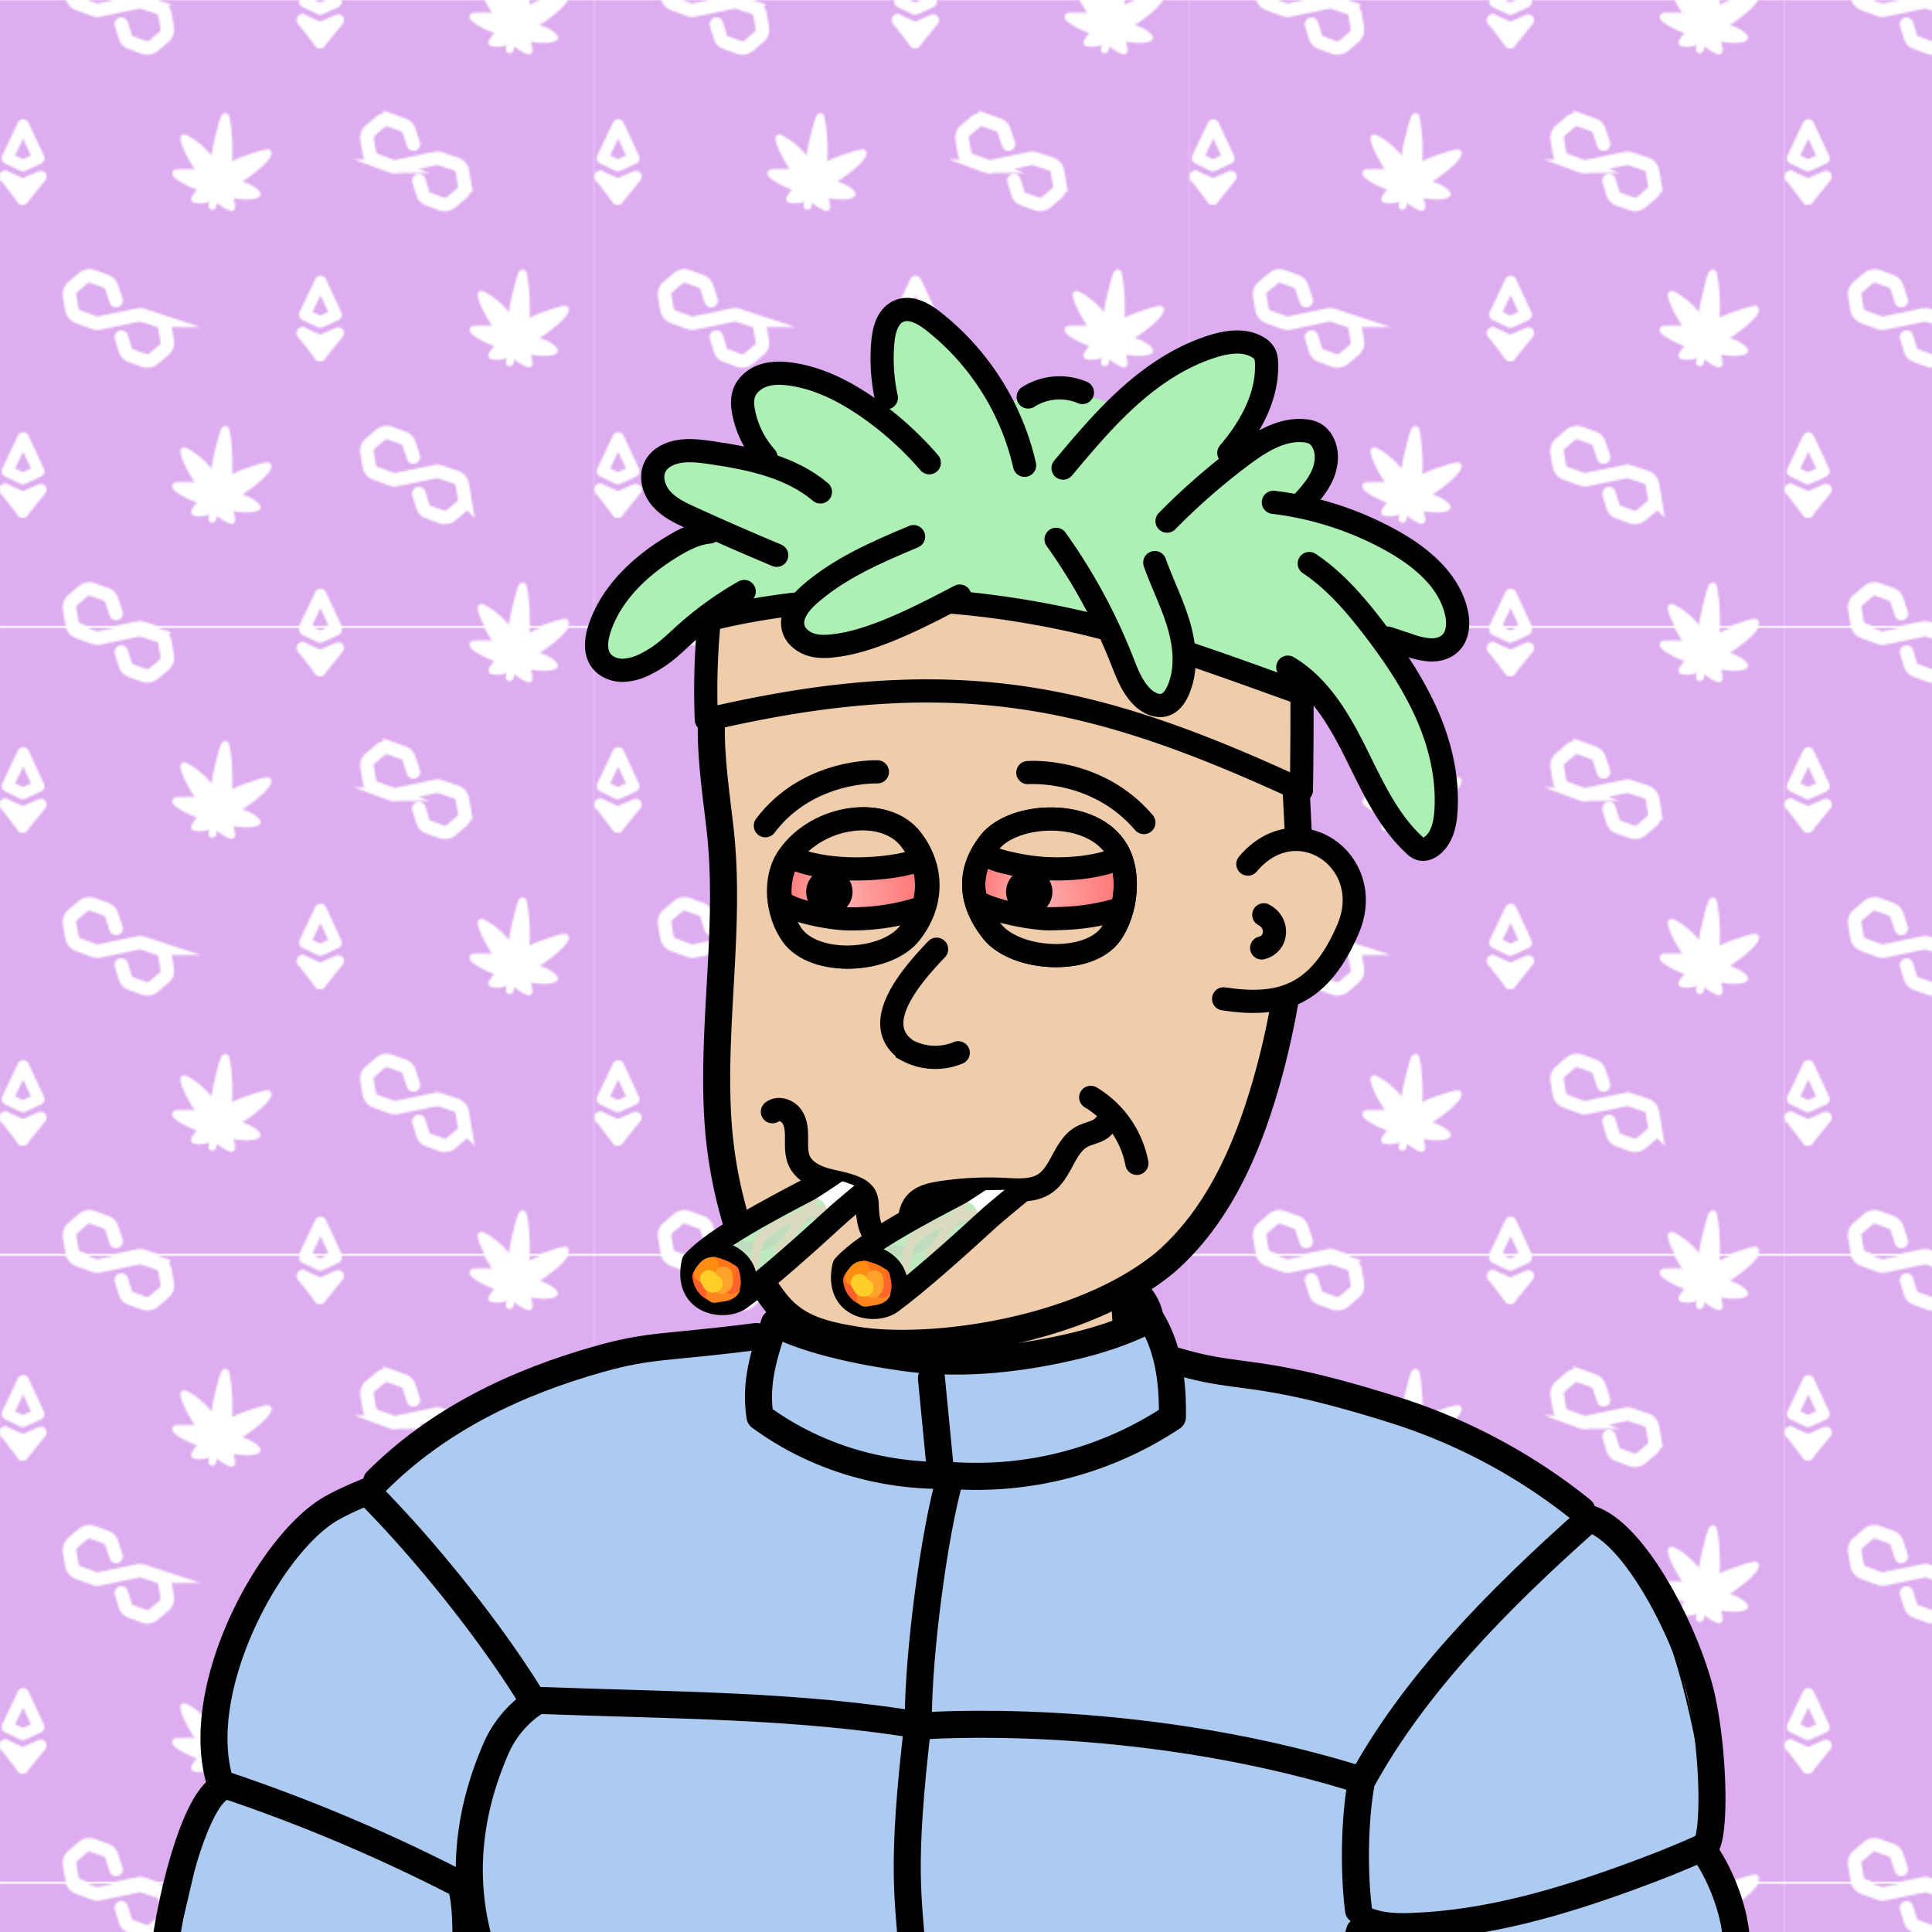<svg xmlns="http://www.w3.org/2000/svg" xmlns:xlink="http://www.w3.org/1999/xlink" viewBox="0 0 1000 1000"><defs>
<pattern id="c" width="307.83" height="324.01" patternUnits="userSpaceOnUse" viewBox="0 0 307.83 324.01">
<rect width="307.83" height="324.01" style="fill:#deadf0"/>
<path d="M60.1,317.57l-2.34-7.05A4.51,4.51,0,0,0,55,307.68l-7-2.54a5,5,0,0,0-5,.93l-5.35,4.56a4.8,4.8,0,0,0-1.63,4.46l1.14,6.8A5.21,5.21,0,0,0,40.57,326l8.16,3a5.14,5.14,0,0,0,2.72.2L71.73,325a3.76,3.76,0,0,1,1.94.12l8.39,2.74a5,5,0,0,1,3.38,4l1.16,6.93A4.62,4.62,0,0,1,85,343l-5.37,4.58a5.17,5.17,0,0,1-5.12.95l-6.9-2.5a4.5,4.5,0,0,1-2.73-2.87l-2.06-6.66" style="fill:none;stroke:#fff;stroke-linecap:round;stroke-miterlimit:10;stroke-width:7px"/>
<polygon points="157.77 324.87 165.93 307.71 173.92 324.95 165.69 328.69 157.77 324.87" style="fill:none;stroke:#fff;stroke-linecap:round;stroke-linejoin:round;stroke-width:6px"/><path d="M263.8,349.6c.66-2,.94-3.85,1.6-5.8-.46,1.55,6.77,6.17,8.24,6.42.22-1.39-1.32-6.14-2.22-7.23,3.92.78,11.74,2.18,15.35.46-2.47-3.16-9.24-5.4-13.14-5.64,2.49-.5,18.17-11.25,18.86-15.51-2.53-.06-20.32,5.81-21.87,8.91,3-2,1.29-23.76-.07-27.71-1.2.47-6.81,23.4-5.67,27.49-1.26-6.33-10-14-15.64-16.43-.2,3.07,7.36,17,10.81,19.15-2.35-1.8-14.94-1.08-14.94-1.08-1.07.92,13.11,9.12,16,6.65-2.42,1.06-4.63,3.8-6.34,6.69,3.87,1.12,8.54-1.05,10.65-2.17" style="fill:#fff;stroke:#fff;stroke-linecap:round;stroke-linejoin:round;stroke-width:4px"/>
<path d="M214,236.57l-2.34-7a4.51,4.51,0,0,0-2.75-2.84l-7-2.54a5.07,5.07,0,0,0-5,.92l-5.35,4.57a4.81,4.81,0,0,0-1.62,4.45l1.14,6.81a5.21,5.21,0,0,0,3.35,4.06l8.17,3a5.1,5.1,0,0,0,2.71.2l20.29-4.1a3.87,3.87,0,0,1,1.94.11l8.39,2.75a5,5,0,0,1,3.37,4l1.17,6.92A4.65,4.65,0,0,1,239,262l-5.38,4.58a5.16,5.16,0,0,1-5.11.95l-6.9-2.5a4.47,4.47,0,0,1-2.73-2.88l-2.07-6.65" style="fill:none;stroke:#fff;stroke-linecap:round;stroke-miterlimit:10;stroke-width:7px"/><line x1="310.58" y1="253.42" x2="319.5" y2="264.98" style="fill:none;stroke:#fff;stroke-linecap:round;stroke-linejoin:round;stroke-width:6px"/>
<line x1="319.63" y1="257.45" x2="310.58" y2="253.42" style="fill:none;stroke:#fff;stroke-linecap:round;stroke-linejoin:round;stroke-width:6px"/>
<polygon points="3.85 243.87 12.01 226.71 20.01 243.95 11.77 247.69 3.85 243.87" style="fill:none;stroke:#fff;stroke-linecap:round;stroke-linejoin:round;stroke-width:6px"/>
<polyline points="11.8 257.49 21.14 253.42 11.75 265.01" style="fill:none;stroke:#fff;stroke-linecap:round;stroke-linejoin:round;stroke-width:6px"/>
<line x1="2.75" y1="253.42" x2="11.67" y2="264.98" style="fill:none;stroke:#fff;stroke-linecap:round;stroke-linejoin:round;stroke-width:6px"/>
<line x1="11.8" y1="257.45" x2="2.75" y2="253.42" style="fill:none;stroke:#fff;stroke-linecap:round;stroke-linejoin:round;stroke-width:6px"/>
<path d="M109.88,268.59c.67-1.94.94-3.84,1.61-5.79-.47,1.55,6.77,6.16,8.23,6.42.23-1.4-1.32-6.14-2.21-7.24,3.92.78,11.74,2.19,15.34.46-2.47-3.15-9.23-5.4-13.13-5.63,2.49-.5,18.17-11.25,18.85-15.51-2.53-.07-20.31,5.81-21.87,8.91,3-2,1.29-23.76-.07-27.71-1.19.47-6.81,23.4-5.66,27.49-1.27-6.33-10.06-14-15.64-16.44-.2,3.08,7.35,17,10.8,19.16-2.34-1.8-14.94-1.09-14.94-1.09-1.06.93,13.12,9.13,16,6.66-2.41,1.06-4.62,3.8-6.33,6.69,3.87,1.12,8.53-1.05,10.65-2.17" style="fill:#fff;stroke:#fff;stroke-linecap:round;stroke-linejoin:round;stroke-width:4px"/>
<path d="M60.1,155.57l-2.34-7A4.55,4.55,0,0,0,55,145.67l-7-2.53a5.05,5.05,0,0,0-5,.92l-5.35,4.57a4.8,4.8,0,0,0-1.63,4.45l1.14,6.81A5.23,5.23,0,0,0,40.57,164l8.16,3a4.94,4.94,0,0,0,2.72.2L71.73,163a3.87,3.87,0,0,1,1.94.11l8.39,2.75a5,5,0,0,1,3.38,4l1.16,6.92A4.61,4.61,0,0,1,85,181l-5.37,4.59a5.17,5.17,0,0,1-5.12.95l-6.9-2.51a4.46,4.46,0,0,1-2.73-2.87l-2.06-6.65" style="fill:none;stroke:#fff;stroke-linecap:round;stroke-miterlimit:10;stroke-width:7px"/>
<polygon points="157.77 162.87 165.93 145.71 173.92 162.95 165.69 166.69 157.77 162.87" style="fill:none;stroke:#fff;stroke-linecap:round;stroke-linejoin:round;stroke-width:6px"/>
<polyline points="165.72 176.49 175.05 172.42 165.67 184.01" style="fill:none;stroke:#fff;stroke-linecap:round;stroke-linejoin:round;stroke-width:6px"/>
<line x1="156.66" y1="172.42" x2="165.58" y2="183.98" style="fill:none;stroke:#fff;stroke-linecap:round;stroke-linejoin:round;stroke-width:6px"/>
<line x1="165.72" y1="176.45" x2="156.66" y2="172.42" style="fill:none;stroke:#fff;stroke-linecap:round;stroke-linejoin:round;stroke-width:6px"/>
<path d="M263.8,187.59c.66-1.94.94-3.85,1.6-5.79-.46,1.55,6.77,6.16,8.24,6.42.22-1.4-1.32-6.14-2.22-7.24,3.92.78,11.74,2.19,15.35.46-2.47-3.15-9.24-5.4-13.14-5.63,2.49-.5,18.17-11.25,18.86-15.51-2.53-.07-20.32,5.8-21.87,8.91,3-2,1.29-23.76-.07-27.71-1.2.47-6.81,23.4-5.67,27.49-1.26-6.33-10-14-15.64-16.44-.2,3.08,7.36,17,10.81,19.16-2.35-1.81-14.94-1.09-14.94-1.09-1.07.93,13.11,9.13,16,6.66-2.42,1.06-4.63,3.8-6.34,6.69,3.87,1.12,8.54-1.05,10.65-2.17" style="fill:#fff;stroke:#fff;stroke-linecap:round;stroke-linejoin:round;stroke-width:4px"/>
<path d="M214,74.57l-2.34-7a4.53,4.53,0,0,0-2.75-2.85l-7-2.53a5,5,0,0,0-5,.92l-5.35,4.56A4.84,4.84,0,0,0,190,72.08l1.14,6.81A5.21,5.21,0,0,0,194.48,83l8.17,3a4.91,4.91,0,0,0,2.71.2L225.65,82a3.87,3.87,0,0,1,1.94.11L236,84.88a5,5,0,0,1,3.37,4l1.17,6.92A4.64,4.64,0,0,1,239,100l-5.38,4.59a5.16,5.16,0,0,1-5.11.95l-6.9-2.51a4.44,4.44,0,0,1-2.73-2.87l-2.07-6.65" style="fill:none;stroke:#fff;stroke-linecap:round;stroke-miterlimit:10;stroke-width:7px"/>
<line x1="310.58" y1="91.42" x2="319.5" y2="102.97" style="fill:none;stroke:#fff;stroke-linecap:round;stroke-linejoin:round;stroke-width:6px"/>
<line x1="319.63" y1="95.45" x2="310.58" y2="91.42" style="fill:none;stroke:#fff;stroke-linecap:round;stroke-linejoin:round;stroke-width:6px"/>
<polygon points="3.85 81.87 12.01 64.71 20.01 81.95 11.77 85.69 3.85 81.87" style="fill:none;stroke:#fff;stroke-linecap:round;stroke-linejoin:round;stroke-width:6px"/>
<polyline points="11.8 95.48 21.14 91.42 11.75 103" style="fill:none;stroke:#fff;stroke-linecap:round;stroke-linejoin:round;stroke-width:6px"/>
<line x1="2.75" y1="91.42" x2="11.67" y2="102.97" style="fill:none;stroke:#fff;stroke-linecap:round;stroke-linejoin:round;stroke-width:6px"/>
<line x1="11.8" y1="95.45" x2="2.75" y2="91.42" style="fill:none;stroke:#fff;stroke-linecap:round;stroke-linejoin:round;stroke-width:6px"/>
<path d="M109.88,106.59c.67-2,.94-3.85,1.61-5.79-.47,1.55,6.77,6.16,8.23,6.42.23-1.4-1.32-6.15-2.21-7.24,3.92.78,11.74,2.19,15.34.46-2.47-3.15-9.23-5.4-13.13-5.64,2.49-.49,18.17-11.24,18.85-15.5-2.53-.07-20.31,5.8-21.87,8.91,3-2,1.29-23.76-.07-27.71C115.44,61,109.82,83.9,111,88c-1.27-6.33-10.06-14-15.64-16.44-.2,3.08,7.35,17,10.8,19.16-2.34-1.81-14.94-1.09-14.94-1.09-1.06.93,13.12,9.13,16,6.66-2.41,1.06-4.62,3.8-6.33,6.69,3.87,1.12,8.53-1,10.65-2.17" style="fill:#fff;stroke:#fff;stroke-linecap:round;stroke-linejoin:round;stroke-width:4px"/>
<path d="M60.1-6.43l-2.34-7A4.53,4.53,0,0,0,55-16.33l-7-2.53a5,5,0,0,0-5,.92L37.7-13.38a4.82,4.82,0,0,0-1.63,4.46l1.14,6.81A5.23,5.23,0,0,0,40.57,2l8.16,3a4.94,4.94,0,0,0,2.72.2L71.73,1a3.76,3.76,0,0,1,1.94.11l8.39,2.74a5,5,0,0,1,3.38,4l1.16,6.92A4.62,4.62,0,0,1,85,19l-5.37,4.59a5.19,5.19,0,0,1-5.12.95l-6.9-2.51a4.46,4.46,0,0,1-2.73-2.87l-2.06-6.65" style="fill:none;stroke:#fff;stroke-linecap:round;stroke-miterlimit:10;stroke-width:7px"/>
<polygon points="157.77 0.87 165.93 -16.29 173.92 0.95 165.69 4.68 157.77 0.87" style="fill:none;stroke:#fff;stroke-linecap:round;stroke-linejoin:round;stroke-width:6px"/>
<polyline points="165.72 14.48 175.05 10.42 165.67 22" style="fill:none;stroke:#fff;stroke-linecap:round;stroke-linejoin:round;stroke-width:6px"/>
<line x1="156.66" y1="10.42" x2="165.58" y2="21.97" style="fill:none;stroke:#fff;stroke-linecap:round;stroke-linejoin:round;stroke-width:6px"/>
<line x1="165.72" y1="14.45" x2="156.66" y2="10.42" style="fill:none;stroke:#fff;stroke-linecap:round;stroke-linejoin:round;stroke-width:6px"/>
<path d="M263.8,25.59c.66-1.95.94-3.85,1.6-5.8-.46,1.56,6.77,6.17,8.24,6.43.22-1.4-1.32-6.15-2.22-7.24,3.92.78,11.74,2.19,15.35.46-2.47-3.15-9.24-5.4-13.14-5.64,2.49-.49,18.17-11.24,18.86-15.5-2.53-.07-20.32,5.8-21.87,8.91,3-2,1.29-23.76-.07-27.72-1.2.48-6.81,23.41-5.67,27.5-1.26-6.33-10-14-15.64-16.44-.2,3.08,7.36,17,10.81,19.16-2.35-1.81-14.94-1.09-14.94-1.09-1.07.93,13.11,9.12,16,6.66-2.42,1.06-4.63,3.8-6.34,6.69,3.87,1.12,8.54-1.06,10.65-2.18" style="fill:#fff;stroke:#fff;stroke-linecap:round;stroke-linejoin:round;stroke-width:4px"/>
</pattern>
<radialGradient id="a" cx="543.23" cy="459.28" fx="531.46" fy="467.824" r="37.34" gradientUnits="userSpaceOnUse"><stop offset="0" stop-color="#ffbebe"/><stop offset="0.37" stop-color="#ff9e9e"/><stop offset="0.77" stop-color="#ff8282"/><stop offset="1" stop-color="#f77"/></radialGradient><radialGradient id="b" cx="442" cy="459.6" fx="429.129" fy="466.608" r="37.07" gradientUnits="userSpaceOnUse"><stop offset="0" stop-color="#ffbebe"/><stop offset="0.38" stop-color="#ff9d9d"/><stop offset="0.77" stop-color="#ff8181"/><stop offset="1" stop-color="#f77"/></radialGradient><clipPath id="e"><polygon points="542.71 614.55 486.14 616.56 353.48 614.32 383.29 760.43 555.24 745.13 542.71 614.55" style="fill:none"/></clipPath><clipPath id="f"><path d="M447.37,617.29c-4.37-5.63-19.35-8.54-27.59-9.4C379.54,603.71,258.27,615,258.27,615l29.81,146.11,172-15.29S467.5,643.18,447.37,617.29Z" style="fill:none"/></clipPath></defs>
<rect width="1000" height="1000" style="fill:url(#c)"/><path d="M582.69,667.21c-1.72,21.62,4.36,43,13.1,62.83,0,0-38.44,28-93.75,28-76,0-97.38-28.21-97.38-28.21a184.9,184.9,0,0,0,13.57-42.75" style="fill:#efcdab;stroke:#000;stroke-linecap:round;stroke-miterlimit:10;stroke-width:14px;stroke-dasharray:0,0,0,0,0,0"/><path d="M194.93,766.65c21,26.48,81.57,109.83,81.57,109.83s79.43,1.77,197.77,11.79c66.45,5.63,149,9.38,227.3,27.78,17.36-28.69,71.58-96.74,118.66-130.83-53.41-49.25-216-80.79-216-80.79s2.58-14.77-8.72-21.89c-103.82,43.11-194.68,2.24-194.68,2.24l-12.57,9.45S274.45,694.68,194.93,766.65Z" style="fill:#adcaf0;stroke:#000;stroke-miterlimit:10"/><path d="M276.5,881.28s323.73.88,428.17,40.84c9.53-16.24,80.7-116.7,117.89-136.09,60.13,39.17,59.81,182.79,75.8,218.88-90.76,1.84-792.83,1.59-807.47,1.59C123.73,881.28,117,802.5,190.05,772" style="fill:#adcaf0;stroke:#000;stroke-miterlimit:10"/><path d="M608.67,704.43c34.85,10.48,40.46,2.46,113.51,25.49a297.27,297.27,0,0,1,96.56,51.82" style="fill:none;stroke:#000;stroke-linecap:round;stroke-linejoin:round;stroke-width:14px"/><path d="M194.93,766.65c31.85-31.86,72.19-51.15,115.56-63.32,26.25-7.36,34-5.54,81-11.55" style="fill:none;stroke:#000;stroke-linecap:round;stroke-linejoin:round;stroke-width:14px"/><path d="M699.27,919.75C584.69,885.12,477.9,893.33,477.9,893.33c-63.37-10.89-130.28-10.6-198.13-13.17" style="fill:none;stroke:#000;stroke-linecap:round;stroke-linejoin:round;stroke-width:14px"/><path d="M276.5,881.28c-21.35-35.53-57.12-79.95-86.45-109.24,0,0-12.11,4.76-19.76,9.4-31.23,19-71.42,93.24-56.2,141.63a870.76,870.76,0,0,1,122,51.2" style="fill:none;stroke:#000;stroke-linecap:round;stroke-linejoin:round;stroke-width:14px"/><path d="M276.5,881.28a55.41,55.41,0,0,0-19.35,22.79c-9.11,20.59-21.59,58.11-8.7,102.43" style="fill:none;stroke:#000;stroke-linecap:round;stroke-linejoin:round;stroke-width:14px"/><path d="M113.59,925.79c-15.28,9.88-29.47,73.28-29.47,99" style="fill:none;stroke:#000;stroke-linecap:round;stroke-linejoin:round;stroke-width:14px"/><path d="M239.92,1018.26c1.75-10.48,1.85-30.29-.93-40.83" style="fill:none;stroke:#000;stroke-linecap:round;stroke-linejoin:round;stroke-width:14px"/><path d="M703.18,988.68c-2.53-19.8-2.11-47.63,1.49-66.56,26.51-48.66,68.65-92.41,117.89-136.09,23.83,6.61,51.65,61.91,58.44,93.65,6,28,7,70.27,1.56,76.48" style="fill:none;stroke:#000;stroke-linecap:round;stroke-linejoin:round;stroke-width:14px"/><path d="M708.32,994.55c7.17,2.72,15,2.86,22.69,2.58,38.61-1.4,76.24-12.42,112.54-25.66,12.7-4.64,25.3-9.55,37.25-15,8.69,11.21,15.91,29.46,17.56,43.55" style="fill:none;stroke:#000;stroke-linecap:round;stroke-linejoin:round;stroke-width:14px"/><path d="M482.11,713.32l4.22,43.62" style="fill:none;stroke:#000;stroke-linecap:round;stroke-linejoin:round;stroke-width:14px"/><path d="M491.73,765c-8.46,29.76-16.42,91.48-16.42,125.24-9.44,79.26-4.8,91.62-2.91,124.64" style="fill:none;stroke:#000;stroke-linecap:round;stroke-linejoin:round;stroke-width:14px"/><path d="M400.87,684.78c-5.24,15.93-10.29,30.79-7.47,48.51,27.73,20.38,62,31.12,98.31,30.36a183.2,183.2,0,0,0,115.12-30.12c.26-17.47-1.76-35.69-11.28-51-15.16,8-31.79,12.76-48.56,16.22-25.73,5.31-52.31,7.58-78.34,4S417.13,693.3,400.87,684.78Z" style="fill:none;stroke:#000;stroke-linecap:round;stroke-linejoin:round;stroke-width:14px"/><path d="M594.86,680.31a23.9,23.9,0,0,0-6.24-10.94" style="fill:none;stroke:#000;stroke-linecap:round;stroke-linejoin:round;stroke-width:14px"/><path d="M703.53,1017a32.47,32.47,0,0,1,.2-17.4" style="fill:none;stroke:#000;stroke-linecap:round;stroke-linejoin:round;stroke-width:14px"/><path d="M443.31,693.64c-16.6-2.7-30.77-5.94-41.36-19s-17.1-29-21.73-45.16a236.36,236.36,0,0,1-8.78-52.22c-2.66-49.42,6.83-99,1.28-148.14-2.33-20.58-5.86-42.75-4.05-63.22,2.5-28.38,16.92-58.19,40.44-73.34,25.36-21.59,72-35.09,116.62-35.09,44.9,0,97.76,23.5,122.16,58.55,20.78,33.19,22,72.33,23.91,111.43s-4.2,87.28-14.22,125.13C647.14,592,631.47,628.83,603,653.51,559.46,689.43,481.3,699.83,443.31,693.64Z" style="fill:#efcdab;stroke:#000;stroke-linecap:round;stroke-miterlimit:10;stroke-width:14px;stroke-dasharray:0,0,0,0,0,0"/><path d="M399.8,575.42c3.08-2.41,7.95-.68,10.14,2.57s2.38,7.41,2.35,11.33-.2,8,1.43,11.55c2.37,5.19,8,8.07,13.49,9.62s11.3,2.2,16.39,4.78a9.55,9.55,0,0,1,4.15,3.53,12.06,12.06,0,0,1,1.11,5.47c.24,5.13.74,10.54,3.7,14.74s9.23,6.49,13.4,3.49c5.59-4,3.34-13.18,7.25-18.85,2.84-4.12,8.25-5.44,13.2-6.22a162.25,162.25,0,0,1,33.39-1.78c7.19.35,15,1,21-3,8.81-5.9,10.11-19.7,19.56-24.49,3.73-1.9,8.52-2.22,11.1-5.52" style="fill:none;stroke:#000;stroke-linecap:round;stroke-linejoin:round;stroke-width:12px"/><path d="M564.55,568a50.82,50.82,0,0,1,23.89,34.14" style="fill:none;stroke:#000;stroke-linecap:round;stroke-linejoin:round;stroke-width:12px"/><g style="clip-path:url(#e)"><path d="M506,614.13s-54.2,24.53-69.1,41.14c-4.88,21.89,16.42,24.6,24.36,18.83,19.88-14.44,63.2-55.22,63.2-55.22" style="fill:#00a700"/><path d="M461.7,647a26.15,26.15,0,0,0,12.46-.69c6.33-2.08,11.28-10.39,16.82-12.86s13.35-3.36,18.79-8.8" style="fill:none;stroke:#007400;stroke-linecap:round;stroke-miterlimit:10;stroke-width:5px"/><path d="M467.57,662.26s.66-14.63,4.88-19.91c8.75-10.94,36-14.9,36-14.9" style="fill:none;stroke:#6a6a00;stroke-linecap:round;stroke-linejoin:round;stroke-width:5px"/><path d="M481.29,649.21c8.75-10.94,19.78-29.8,19.78-29.8" style="fill:none;stroke:#6a6a00;stroke-linecap:round;stroke-linejoin:round;stroke-width:5px"/><path d="M498.59,620.87c1.93,1.06,4.29,2.09,5.41,3.24,1.46,1.52,2,3.67,2.48,5.66l16.59-13.68c.29.25-.69-2.7-2.18-4.51-1.14-1.39-4.59-3.24-4.59-3.24Z" style="fill:#fff"/><ellipse cx="450.07" cy="664.2" rx="11.51" ry="9.87" style="fill:#005f02"/><path d="M506,614.13s-54.2,24.53-69.1,41.14c14.17-13.45,34.84,2.81,24.36,18.83,19.88-14.44,63.2-55.22,63.2-55.22" style="fill:#fff;opacity:0.75"/><path d="M437,656.15c7.25-13.25,34.68-2,24.66,16.7" style="fill:none;stroke:#000;stroke-linecap:round;stroke-linejoin:round;stroke-width:12px"/><path d="M515.5,605.1s-12.76,8.85-18.69,12.41c-17.81,9.39-48.86,25.38-60,37.76-4.88,21.89,16.42,24.6,24.36,18.83,13.13-9.54,34.9-29,49.25-42.2,3.82-3.59,17-14.39,17-14.39" style="fill:none;stroke:#000;stroke-linecap:round;stroke-linejoin:round;stroke-width:12px"/><path d="M440.84,662.63c.79,5.53,4.25,7.91,6.23,8.4" style="fill:none;stroke:#ff602a;stroke-linecap:round;stroke-miterlimit:10;stroke-width:9px"/><path d="M447.86,671.82c3.46-.69,7.22-.59,8.6-2.77" style="fill:none;stroke:#ff861f;stroke-linecap:round;stroke-miterlimit:10;stroke-width:9px"/><path d="M456.16,660.75c.7,2.57,1.09,5.73.5,6.52" style="fill:none;stroke:#ff652a;stroke-linecap:round;stroke-miterlimit:10;stroke-width:9px"/><path d="M447.36,657c2,.49,6.73,2.17,7.12,2.87" style="fill:none;stroke:#ff7418;stroke-linecap:round;stroke-miterlimit:10;stroke-width:9px"/><path d="M441.73,661.14c1-1.48,2.47-3.56,4-3.85" style="fill:none;stroke:#ff8d13;stroke-linecap:round;stroke-miterlimit:10;stroke-width:9px"/><path d="M452.6,662c.3,2.08.89,4.55-1,5.24" style="fill:none;stroke:#ffa22a;stroke-linecap:round;stroke-miterlimit:10;stroke-width:9px"/><path d="M444.84,663.91c1.48,2,1.09,3.17,2.77,2.57" style="fill:none;stroke:#ffce29;stroke-linecap:round;stroke-miterlimit:10;stroke-width:9px"/></g><path d="M484.71,617.53c13.7-3.16,43.17-1.1,56.09-3.48" style="fill:none;stroke:#000;stroke-miterlimit:10"/><g style="clip-path:url(#f)"><path d="M428,612.13s-54.2,24.53-69.1,41.14c-4.88,21.89,16.42,24.6,24.36,18.83,19.88-14.44,63.2-55.22,63.2-55.22" style="fill:#00a700"/><path d="M383.7,645a26.15,26.15,0,0,0,12.46-.69c6.33-2.08,11.28-10.39,16.82-12.86s13.35-3.36,18.79-8.8" style="fill:none;stroke:#007400;stroke-linecap:round;stroke-miterlimit:10;stroke-width:5px"/><path d="M389.57,660.26s.66-14.63,4.88-19.91c8.75-10.94,36-14.9,36-14.9" style="fill:none;stroke:#6a6a00;stroke-linecap:round;stroke-linejoin:round;stroke-width:5px"/><path d="M403.29,647.21c8.75-10.94,19.78-29.8,19.78-29.8" style="fill:none;stroke:#6a6a00;stroke-linecap:round;stroke-linejoin:round;stroke-width:5px"/><path d="M420.57,618.94c1.93,1.06,4.29,2.09,5.4,3.25,1.46,1.51,2,3.67,2.49,5.66l16.59-13.69c.28.25-.69-2.69-2.18-4.51-1.14-1.38-4.6-3.24-4.6-3.24Z" style="fill:#fff"/><ellipse cx="372.07" cy="662.2" rx="11.51" ry="9.87" style="fill:#005f02"/><path d="M428,612.13s-54.2,24.53-69.1,41.14c14.17-13.45,34.84,2.81,24.36,18.83,19.88-14.44,63.2-55.22,63.2-55.22" style="fill:#fff;opacity:0.75"/><path d="M359,654.15c7.25-13.25,34.68-2,24.66,16.7" style="fill:none;stroke:#000;stroke-linecap:round;stroke-linejoin:round;stroke-width:12px"/><path d="M437.5,603.1s-12.76,8.85-18.69,12.41c-17.81,9.39-48.86,25.38-60,37.76-4.88,21.89,16.42,24.6,24.36,18.83,13.13-9.54,34.9-29,49.25-42.2,3.82-3.59,17-14.39,17-14.39" style="fill:none;stroke:#000;stroke-linecap:round;stroke-linejoin:round;stroke-width:12px"/><path d="M362.84,660.63c.79,5.53,4.25,7.91,6.23,8.4" style="fill:none;stroke:#ff602a;stroke-linecap:round;stroke-miterlimit:10;stroke-width:9px"/><path d="M369.86,669.82c3.46-.69,7.22-.59,8.6-2.77" style="fill:none;stroke:#ff861f;stroke-linecap:round;stroke-miterlimit:10;stroke-width:9px"/><path d="M378.16,658.75c.7,2.57,1.09,5.73.5,6.52" style="fill:none;stroke:#ff652a;stroke-linecap:round;stroke-miterlimit:10;stroke-width:9px"/><path d="M369.36,655c2,.49,6.73,2.17,7.12,2.87" style="fill:none;stroke:#ff7418;stroke-linecap:round;stroke-miterlimit:10;stroke-width:9px"/><path d="M363.73,659.14c1-1.48,2.47-3.56,4-3.85" style="fill:none;stroke:#ff8d13;stroke-linecap:round;stroke-miterlimit:10;stroke-width:9px"/><path d="M374.6,660c.3,2.08.89,4.55-1,5.24" style="fill:none;stroke:#ffa22a;stroke-linecap:round;stroke-miterlimit:10;stroke-width:9px"/><path d="M366.84,661.91c1.48,2,1.09,3.17,2.77,2.57" style="fill:none;stroke:#ffce29;stroke-linecap:round;stroke-miterlimit:10;stroke-width:9px"/></g><path d="M430,609.42c5,1,13.57,3.46,14.91,5.59" style="fill:none;stroke:#000;stroke-miterlimit:10"/><path d="M578.23,440.16c7.14,12.25,4.66,32-3.21,43.17-11.54,16.41-49.38,14-61.48-1.23-12-15.09-13-31.25-1.28-46.1C524.71,420.19,565.47,418.26,578.23,440.16Z" style="stroke:#000;stroke-linecap:round;stroke-linejoin:round;stroke-width:12px;fill:url(#a)"/><path d="M408.94,443.19c-8.19,11.58-6.17,29.49,1.7,40.67,11.54,16.41,48.38,14.52,60.48-.73,12-15.09,12.26-33.56.79-48.6C458.61,417.08,424.18,421.62,408.94,443.19Z" style="stroke:#000;stroke-linecap:round;stroke-linejoin:round;stroke-width:12px;fill:url(#b)"/><circle cx="532.73" cy="461.6" r="12"/><circle cx="429.27" cy="461.6" r="12"/><path d="M414.27,443.42s33.37-35.08,59,1.18" style="fill:#efcdab"/><path d="M410,476.05s25.12,39.17,58.75,2" style="fill:#efcdab"/><path d="M513,443.81s25.72-42.06,63.43.4" style="fill:#efcdab"/><path d="M515.22,476.45s30.66,34,57.16,1.78" style="fill:#efcdab"/><path d="M412,444.8c19.18,7.52,48.22,5.34,61.71,1" style="fill:none;stroke:#000;stroke-miterlimit:10;stroke-width:12px"/><path d="M404.75,467.05c6.63,5.11,26.75,8.61,35.12,8.56a117.89,117.89,0,0,0,34.6-4.9" style="fill:none;stroke:#000;stroke-linecap:round;stroke-miterlimit:10;stroke-width:12px"/><path d="M512.65,443.62c3.55,2.14,12.92,3.91,17,4.63,14.51,2.54,32,1.89,45.5-2.46" style="fill:none;stroke:#000;stroke-miterlimit:10;stroke-width:12px"/><path d="M507.31,467.55c8.54,4.47,27.42,8.06,35.79,8,13.18-.07,22.71-1.14,35.42-4.65" style="fill:none;stroke:#000;stroke-linecap:round;stroke-miterlimit:10;stroke-width:12px"/><path d="M578.23,440.16c7.14,12.25,4.66,32-3.21,43.17-11.54,16.41-49.38,14-61.48-1.23-12-15.09-13-31.25-1.28-46.1C524.71,420.19,565.47,418.26,578.23,440.16Z" style="fill:none;stroke:#000;stroke-linecap:round;stroke-linejoin:round;stroke-width:12px"/><path d="M408.21,443.19c-8.19,11.58-6.17,29.49,1.7,40.67,11.54,16.41,48.38,14.52,60.48-.73,12-15.09,12.26-33.56.79-48.6C457.88,417.08,423.45,421.62,408.21,443.19Z" style="fill:none;stroke:#000;stroke-linecap:round;stroke-linejoin:round;stroke-width:12px"/><path d="M396.14,427.4c22-29.28,58-27.89,58-27.89" style="fill:none;stroke:#000;stroke-linecap:round;stroke-linejoin:round;stroke-width:12px"/><path d="M532,399.9s35.54-2.9,60.07,25.85" style="fill:none;stroke:#000;stroke-linecap:round;stroke-linejoin:round;stroke-width:12px"/><path d="M484.78,491.31c-11.74,12.37-35.64,38.55-15.2,52.36a30.78,30.78,0,0,0,26.4,1.24" style="fill:#efcdab;stroke:#000;stroke-linecap:round;stroke-miterlimit:10;stroke-width:12px;stroke-dasharray:0,0,0,0,0,0"/><path d="M645.89,447.25c25.37-30.14,66.36-2,52.16,32.86C683,516,662.24,521.41,633.34,517" style="fill:#efcdab;stroke:#000;stroke-linecap:round;stroke-miterlimit:10;stroke-width:12px;stroke-dasharray:0,0,0,0,0,0"/><path d="M654.13,473.52c7.89,4,7.23,15.09-1.1,17.13" style="fill:#efcdab;stroke:#000;stroke-linecap:round;stroke-miterlimit:10;stroke-width:12px;stroke-dasharray:0,0,0,0,0,0"/><path d="M358.36,272.91s-26.6,12.66-40.35,31.25C307,319,304.22,341,311.29,346.1c5,3.64,13.1-2.49,51-21.36,8.66-4.31,17.43-8.39,26.11-12.66,12.95-6.38,235,17.6,291,45.49C689,362.33,720.46,448,735,439.37,773,416.91,720.34,335,720.34,335s16.28,6.25,26,.53c7.31-4.28,10.51-13.69,8.1-22.88-8-30.42-85.55-47.67-85.55-47.67s31.65-24.16,13.85-41.93c-10.87-10.86-46.68,18.59-46.68,18.59s28.08-56.37,14.24-66.07c-11.87-8.3-68.44,36-68.44,36s-19-8.43-31.64-8.48c-20.91-.07-28.76,6.55-28.76,6.55s-46-62.33-53.53-51.47c-25.13,36-2.77,63.29-2.77,63.29s-64.64-36.54-74-28.08C376.56,206.65,401.88,244,401.88,244s-57-16.41-62.9-7.51C334.67,243,358.36,272.91,358.36,272.91Z" style="fill:#adf0b4"/><path d="M673.6,409q.4-25,.31-50c-39.41-14.06-79.72-29.46-121.73-38.45-61.26-13.12-125.56-14.63-185.07.12a375.47,375.47,0,0,0-1.51,51.85c53.46-12.46,104.64-18.9,157.75-12.19S625,386.63,673.6,409Z" style="fill:#efcdab;stroke:#000;stroke-linejoin:round;stroke-width:12px"/><path d="M424.66,254.63c-15.42-13-36.23-17.34-56.2-20.28-5.64-.83-11.4-1.58-17-.66-4.89.81-9.87,3.17-12.23,7.54-2.93,5.43-.89,12.46,3.21,17.06s9.87,7.3,15.48,9.85q21.92,10,44.11,19.28" style="fill:none;stroke:#000;stroke-linecap:round;stroke-linejoin:round;stroke-width:12px"/><path d="M481,239.53a169.26,169.26,0,0,0-32-28.81c-11.95-8.25-25.27-15.05-39.65-17.07-4.73-.66-9.66-.78-14.19.72s-8.66,4.86-10.13,9.41c-1,3.16-.72,6.6-.07,9.86a49.2,49.2,0,0,0,11.51,23" style="fill:none;stroke:#000;stroke-linecap:round;stroke-linejoin:round;stroke-width:12px"/><path d="M530.33,240.84a132.52,132.52,0,0,0-47.25-74.6c-5.11-4-11.78-7.76-17.75-5.22s-7.84,9.83-8.39,16.22a95.4,95.4,0,0,0,1.83,28.65" style="fill:none;stroke:#000;stroke-linecap:round;stroke-linejoin:round;stroke-width:12px"/><path d="M532.19,205.48a30.27,30.27,0,0,1,28.06-2.33" style="fill:none;stroke:#000;stroke-linecap:round;stroke-linejoin:round;stroke-width:12px"/><path d="M666.58,345.32c16.36,9.7,26.49,27.05,35,44.07s16.44,35,30.4,47.91a8.78,8.78,0,0,0,3.06,2.07c2.2.71,4.6-.32,6.39-1.78,5.09-4.17,6.59-11.29,7-17.86,1.11-17.27-3-34.6-10.06-50.42s-16.8-30.26-27.33-44c-9.65-12.59-20.16-24.83-33.36-33.63" style="fill:none;stroke:#000;stroke-linecap:round;stroke-linejoin:round;stroke-width:12px"/><path d="M659.09,260A167.09,167.09,0,0,1,720.65,280c14.86,8.32,29.32,20.28,33.14,36.87,1.28,5.6,1,12.18-3.19,16.13-2.77,2.62-6.8,3.57-10.62,3.38a42.46,42.46,0,0,1-11.11-2.6l-10.66-3.52" style="fill:none;stroke:#000;stroke-linecap:round;stroke-linejoin:round;stroke-width:12px"/><path d="M604.06,269.73a339.39,339.39,0,0,1,38.71-33.84c9.59-7.19,20.7-14.17,32.63-12.91a12.93,12.93,0,0,1,5.41,1.61,10.78,10.78,0,0,1,3.74,4.1c3,5.34,2.27,12.08-.27,17.63s-6.72,10.14-10.83,14.64" style="fill:none;stroke:#000;stroke-linecap:round;stroke-linejoin:round;stroke-width:12px"/><path d="M550.24,242.29c10.89-13,21.83-26,34.47-37.31s27.12-20.85,43.31-25.84c7.61-2.34,16.35-3.51,23.13.65a9,9,0,0,1,3.56,3.62,10.87,10.87,0,0,1,.83,4.19c.83,17.3-8.26,33.65-19.51,46.83" style="fill:none;stroke:#000;stroke-linecap:round;stroke-linejoin:round;stroke-width:12px"/><path d="M472.86,277.76c-19.06,8-38.46,16.35-54,30.05-5.06,4.46-10,10.78-8.26,17.3,1.2,4.46,5.41,7.61,9.88,8.78s9.19.67,13.76,0c19.85-2.94,44.78-16.06,62.54-25.37" style="fill:#adf0b4;stroke:#000;stroke-linecap:round;stroke-linejoin:round;stroke-width:12px"/><path d="M367.19,275.37c-6.87.64-13.21,3.88-19.11,7.46-16.54,10-31.7,24.12-37.75,42.51-1.79,5.45-2.59,11.91.8,16.53,2.51,3.42,6.91,5.1,11.14,5.09a27.62,27.62,0,0,0,12.14-3.37,57.36,57.36,0,0,0,8.56-5.27c4.13-3.08,7.82-6.71,11.66-10.16a175.77,175.77,0,0,1,30.57-22" style="fill:none;stroke:#000;stroke-linecap:round;stroke-linejoin:round;stroke-width:12px"/><path d="M546.64,279.16a290.75,290.75,0,0,1,33.9,62.22c2.83,7.15,5.56,14.72,11.24,19.91,3.07,2.8,7.44,4.81,11.36,3.42,3.2-1.14,5.28-4.23,6.64-7.34,4.64-10.56,3.59-22.82.34-33.89s-8.55-21.41-12.41-32.28" style="fill:#adf0b4;stroke:#000;stroke-linecap:round;stroke-linejoin:round;stroke-width:12px"/></svg>